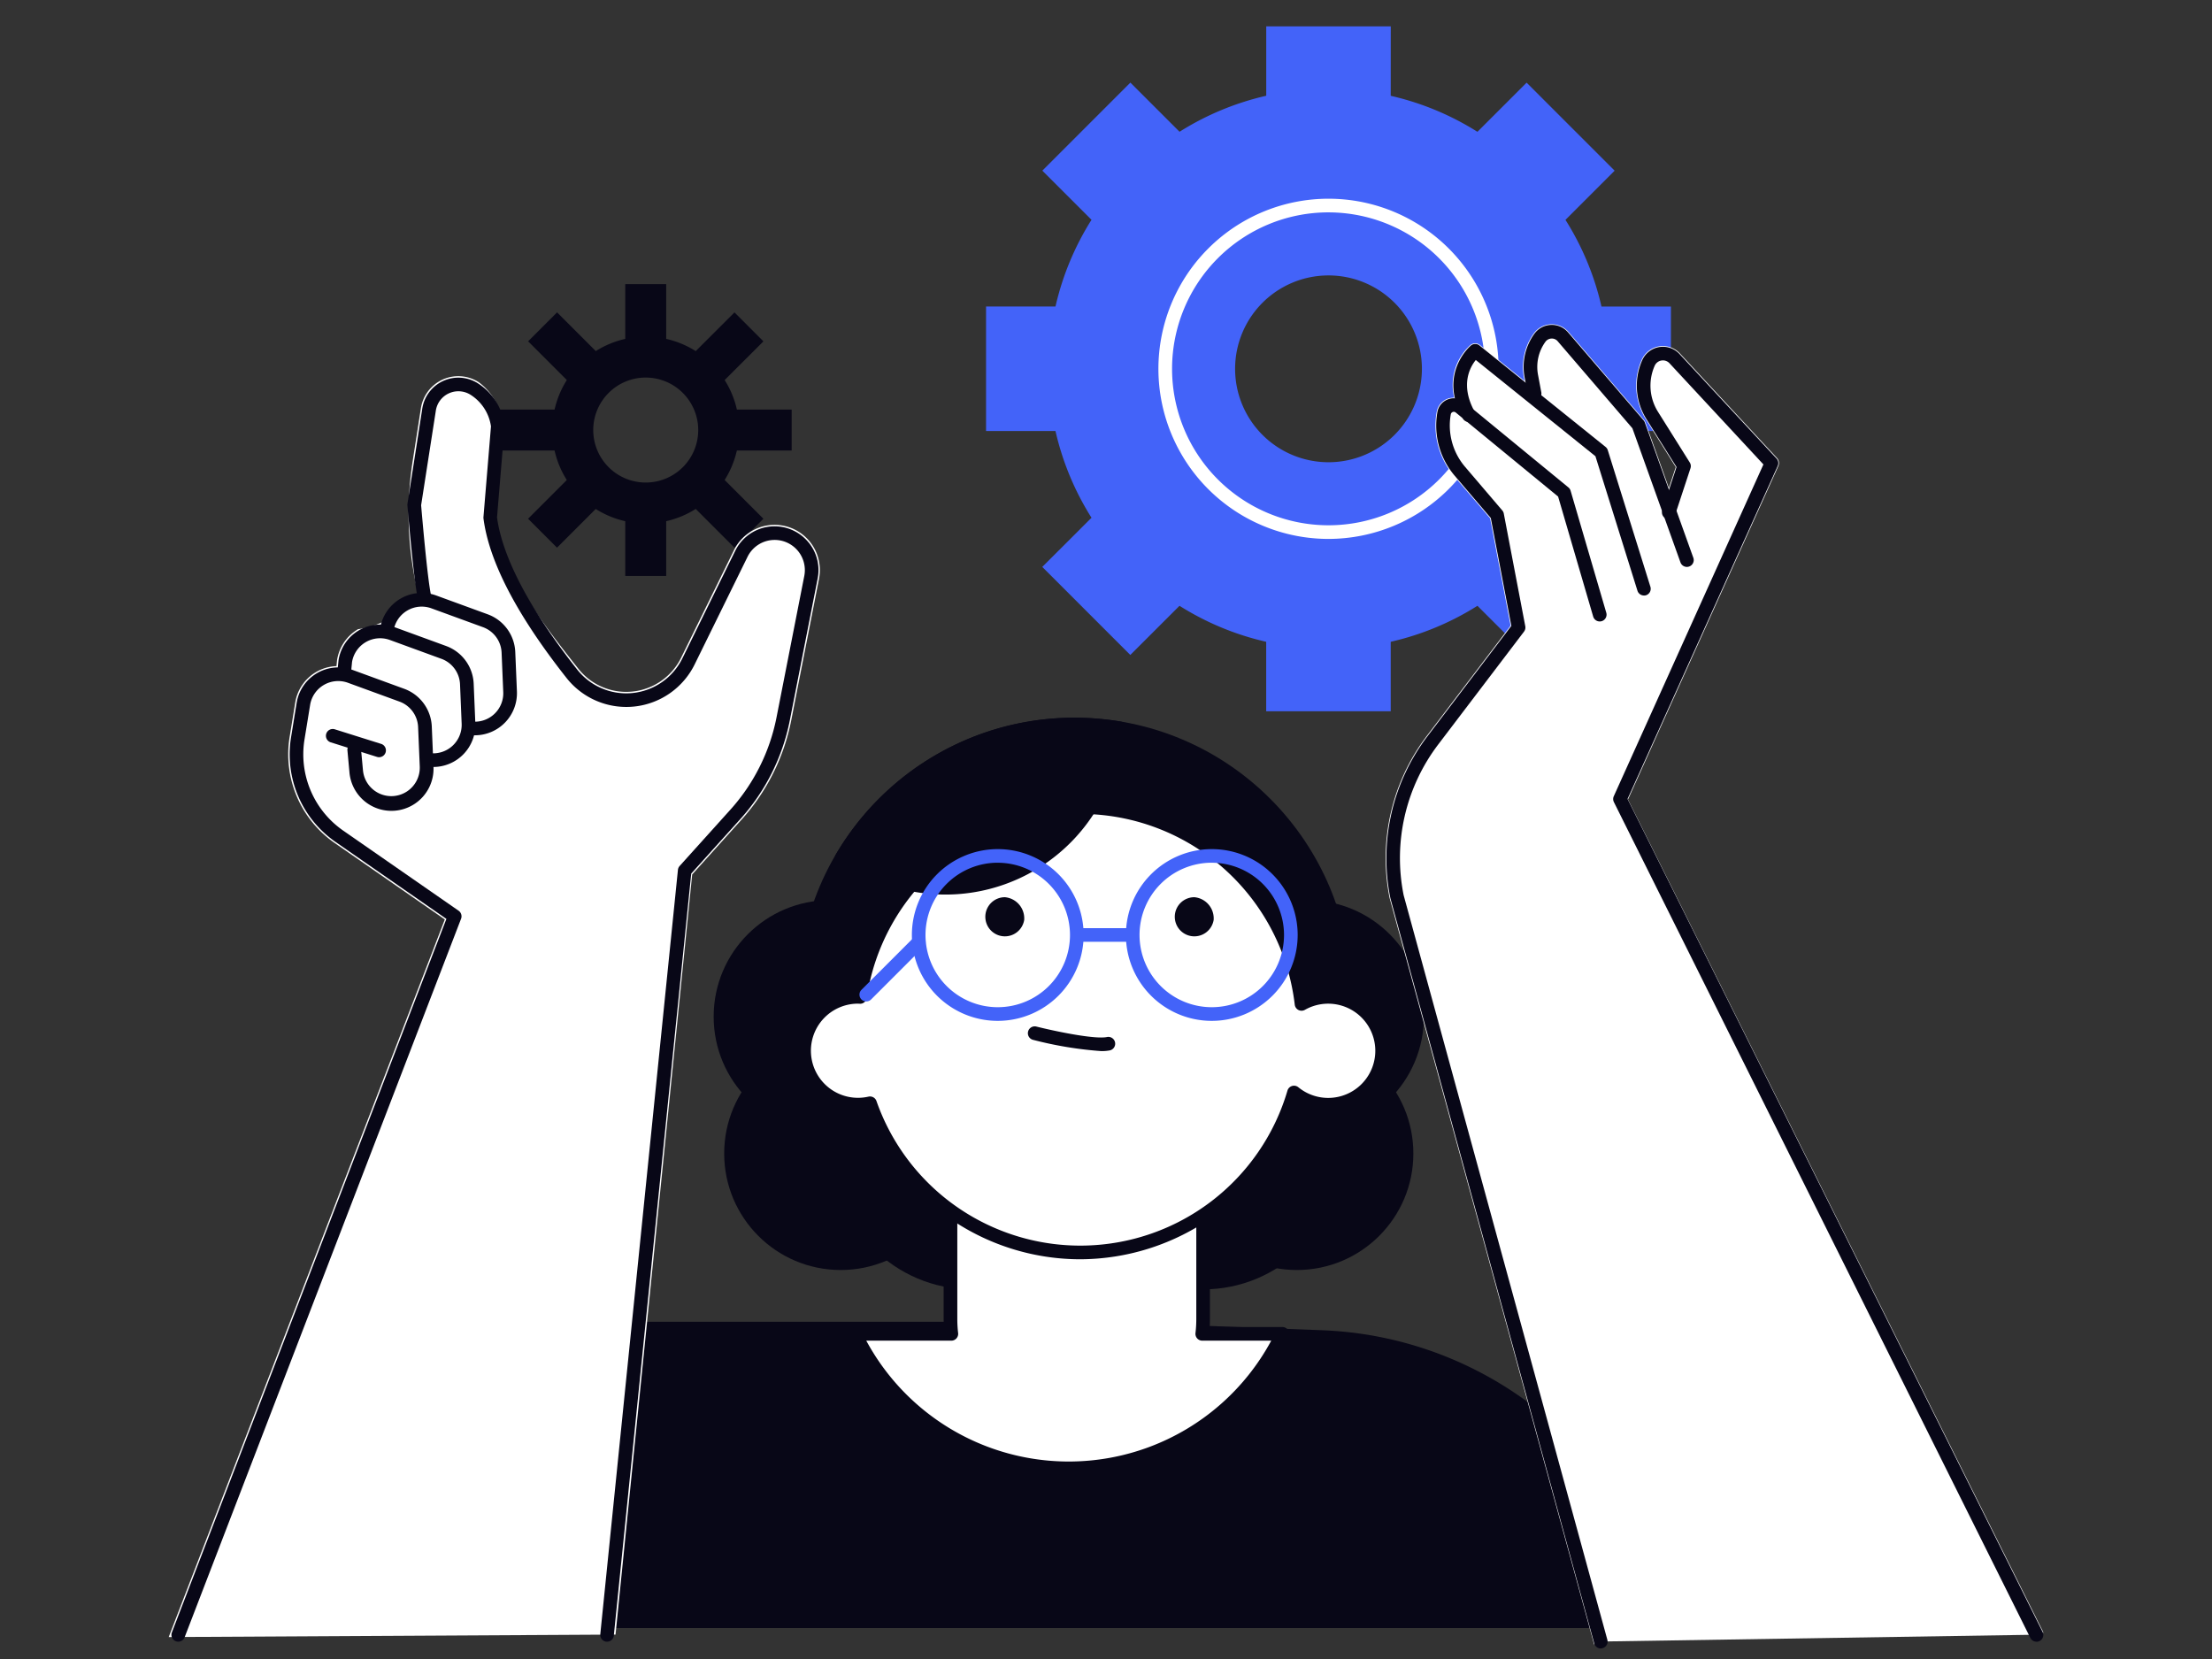 <?xml version="1.0" encoding="utf-8"?><svg xmlns="http://www.w3.org/2000/svg" xmlns:xlink="http://www.w3.org/1999/xlink" width="200" height="150" viewBox="0 0 200 150">
  <rect x="0" y="0" width="200" height="150" fill="#333333" stroke="none"/>
  <defs>
    <clipPath id="clip-path">
      <rect id="Rectangle_1486" data-name="Rectangle 1486" width="200" height="150" transform="translate(1153 1381)" fill="none" stroke="#707070" stroke-width="1"/>
    </clipPath>
  </defs>
  <g id="Groupe_5735" data-name="Groupe 5735" transform="translate(-1153 -1381)" clip-path="url(#clip-path)">
    <g id="Groupe_5906" data-name="Groupe 5906" transform="translate(-4639.567 669.258)">
      <path id="Tracé_5111" data-name="Tracé 5111" d="M5853.142,931.678l8.6-27.692h47.387l20.331.767a33.529,33.529,0,0,1,21.36,8.76l19.866,18.164Z" transform="translate(-17.363 -72.737)" fill="#080717"/>
      <g id="Groupe_5884" data-name="Groupe 5884" transform="translate(5837.758 737.431)">
        <g id="Groupe_5875" data-name="Groupe 5875" transform="translate(4.746 4.746)">
          <path id="Tracé_5112" data-name="Tracé 5112" d="M5872.491,776.492a8.447,8.447,0,1,1,8.448-8.448A8.457,8.457,0,0,1,5872.491,776.492Zm0-13.193a4.746,4.746,0,1,0,4.747,4.746A4.751,4.751,0,0,0,5872.491,763.3Z" transform="translate(-5864.044 -759.597)" fill="#080717"/>
        </g>
        <g id="Groupe_5876" data-name="Groupe 5876" transform="translate(0 11.343)">
          <rect id="Rectangle_1493" data-name="Rectangle 1493" width="6.597" height="3.701" fill="#080717"/>
        </g>
        <g id="Groupe_5877" data-name="Groupe 5877" transform="translate(19.791 11.343)">
          <rect id="Rectangle_1494" data-name="Rectangle 1494" width="6.597" height="3.701" fill="#080717"/>
        </g>
        <g id="Groupe_5878" data-name="Groupe 5878" transform="translate(11.343 0)">
          <rect id="Rectangle_1495" data-name="Rectangle 1495" width="3.701" height="6.597" fill="#080717"/>
        </g>
        <g id="Groupe_5879" data-name="Groupe 5879" transform="translate(11.343 19.79)">
          <rect id="Rectangle_1496" data-name="Rectangle 1496" width="3.701" height="6.597" fill="#080717"/>
        </g>
        <g id="Groupe_5880" data-name="Groupe 5880" transform="translate(16.549 2.556)">
          <rect id="Rectangle_1497" data-name="Rectangle 1497" width="6.598" height="3.701" transform="translate(0 4.664) rotate(-44.98)" fill="#080717"/>
        </g>
        <g id="Groupe_5881" data-name="Groupe 5881" transform="translate(2.555 16.549)">
          <rect id="Rectangle_1498" data-name="Rectangle 1498" width="6.596" height="3.701" transform="translate(0 4.664) rotate(-45)" fill="#080717"/>
        </g>
        <g id="Groupe_5882" data-name="Groupe 5882" transform="translate(2.559 2.554)">
          <rect id="Rectangle_1499" data-name="Rectangle 1499" width="3.702" height="6.598" transform="matrix(0.707, -0.707, 0.707, 0.707, 0, 2.617)" fill="#080717"/>
        </g>
        <g id="Groupe_5883" data-name="Groupe 5883" transform="translate(16.552 16.549)">
          <rect id="Rectangle_1500" data-name="Rectangle 1500" width="3.701" height="6.596" transform="translate(0 2.617) rotate(-45)" fill="#080717"/>
        </g>
      </g>
      <g id="Groupe_5886" data-name="Groupe 5886" transform="translate(5881.722 714.126)">
        <path id="Tracé_5113" data-name="Tracé 5113" d="M5964.209,714.126h-11.26V720.4a25.218,25.218,0,0,0-7.838,3.255l-4.447-4.445-7.96,7.961,4.446,4.445a25.176,25.176,0,0,0-3.256,7.839h-6.278v11.26h6.278a25.18,25.18,0,0,0,3.256,7.84L5932.7,763l7.96,7.961,4.447-4.445a25.16,25.16,0,0,0,7.838,3.254v6.279h11.26v-6.279a25.152,25.152,0,0,0,7.84-3.254l4.447,4.445,7.959-7.961-4.447-4.445a25.159,25.159,0,0,0,3.257-7.84h6.278V739.46h-6.278a25.155,25.155,0,0,0-3.257-7.839l4.447-4.445-7.959-7.961-4.447,4.445a25.21,25.21,0,0,0-7.84-3.255Zm2.815,30.964a8.445,8.445,0,1,1-8.445-8.445A8.444,8.444,0,0,1,5967.024,745.09Z" transform="translate(-5927.616 -714.126)" fill="#4363f9"/>
        <g id="Groupe_5885" data-name="Groupe 5885" transform="translate(15.583 15.584)">
          <path id="Tracé_5114" data-name="Tracé 5114" d="M5968.258,770.147a15.38,15.38,0,1,1,15.38-15.379A15.4,15.4,0,0,1,5968.258,770.147Zm0-29.526a14.146,14.146,0,1,0,14.146,14.146A14.162,14.162,0,0,0,5968.258,740.622Z" transform="translate(-5952.877 -739.388)" fill="#fff"/>
        </g>
      </g>
      <g id="Groupe_5892" data-name="Groupe 5892" transform="translate(5807.821 745.754)">
        <path id="Tracé_5115" data-name="Tracé 5115" d="M5822.8,807.586l9.984,6.931L5807.821,879.4l40.4-.223,6.931-68.728,4.458-4.948a18.867,18.867,0,0,0,4.5-9l2.509-12.785a4.09,4.09,0,0,0-4.6-4.836,4.09,4.09,0,0,0-3.087,2.244l-4.78,9.725a5.528,5.528,0,0,1-9.3.989c-2.913-3.688-6.959-8.8-7.556-13.465l.718-8.411a5.367,5.367,0,0,0-2.173-4.03,3.421,3.421,0,0,0-5.225,2.41l-.737,4.73a30.716,30.716,0,0,0,.377,11.506.715.715,0,0,0,.158.305,7.957,7.957,0,0,1-5.473,3.389,3.943,3.943,0,0,0-1.9,2.809l-.052.53a3.917,3.917,0,0,0-3.728,3.292l-.513,3.149A9.755,9.755,0,0,0,5822.8,807.586Z" transform="translate(-5807.821 -765.396)" fill="#fff"/>
        <g id="Groupe_5887" data-name="Groupe 5887" transform="translate(21.582 0.125)">
          <path id="Tracé_5116" data-name="Tracé 5116" d="M5860.86,879.895c-.021,0-.042,0-.063,0a.616.616,0,0,1-.551-.676l7.02-69.11a.616.616,0,0,1,.156-.35l4.586-5.09a17.512,17.512,0,0,0,4.173-8.348l2.509-12.785a2.731,2.731,0,0,0-5.131-1.73l-4.78,9.725a6.886,6.886,0,0,1-11.584,1.231c-4.487-5.681-7.014-10.537-7.512-14.434a.6.6,0,0,1,0-.13l.679-8.187a4.058,4.058,0,0,0-1.839-2.851,2.062,2.062,0,0,0-3.151,1.462l-1.326,8.521c.063.727.566,6.643.9,8.152a.617.617,0,1,1-1.2.27c-.377-1.683-.914-8.119-.937-8.392a.631.631,0,0,1,0-.146l1.336-8.583a3.3,3.3,0,0,1,5.035-2.324,5.287,5.287,0,0,1,2.408,3.8.575.575,0,0,1,0,.13l-.679,8.189c.483,3.612,2.989,8.369,7.249,13.762a5.653,5.653,0,0,0,9.509-1.011l4.779-9.725a3.965,3.965,0,0,1,6.433-.983,3.92,3.92,0,0,1,1.017,3.5l-2.509,12.785a18.749,18.749,0,0,1-4.468,8.936l-4.451,4.941-7,68.909A.616.616,0,0,1,5860.86,879.895Z" transform="translate(-5842.806 -765.598)" fill="#080717"/>
        </g>
        <g id="Groupe_5888" data-name="Groupe 5888" transform="translate(0.247 26.332)">
          <path id="Tracé_5117" data-name="Tracé 5117" d="M5808.839,896.171a.616.616,0,0,1-.576-.838l24.82-64.513-10.058-6.983a9.627,9.627,0,0,1-3.993-9.41l.512-3.149a3.808,3.808,0,0,1,5.066-2.965l4.652,1.7a3.8,3.8,0,0,1,2.5,3.417l.149,3.558a3.808,3.808,0,0,1-7.6.508l-.177-1.912a.617.617,0,0,1,1.229-.114l.176,1.912a2.574,2.574,0,0,0,5.135-.342l-.149-3.558a2.565,2.565,0,0,0-1.687-2.31l-4.653-1.7a2.573,2.573,0,0,0-3.424,2l-.512,3.148a8.389,8.389,0,0,0,3.479,8.2l10.457,7.259a.618.618,0,0,1,.224.728l-24.995,64.966A.616.616,0,0,1,5808.839,896.171Z" transform="translate(-5808.222 -808.081)" fill="#080717"/>
        </g>
        <g id="Groupe_5889" data-name="Groupe 5889" transform="translate(15.233 22.462)">
          <path id="Tracé_5118" data-name="Tracé 5118" d="M5841.2,814.682a3.829,3.829,0,0,1-.516-.035.617.617,0,0,1,.166-1.223,2.573,2.573,0,0,0,2.918-2.658l-.147-3.557a2.566,2.566,0,0,0-1.688-2.31l-4.653-1.7a2.573,2.573,0,0,0-3.424,2l-.109,1.134a.617.617,0,1,1-1.228-.12l.115-1.173a3.805,3.805,0,0,1,5.069-3l4.653,1.7a3.8,3.8,0,0,1,2.5,3.417l.148,3.557a3.807,3.807,0,0,1-3.8,3.967Z" transform="translate(-5832.514 -801.808)" fill="#080717"/>
        </g>
        <g id="Groupe_5890" data-name="Groupe 5890" transform="translate(19.109 19.601)">
          <path id="Tracé_5119" data-name="Tracé 5119" d="M5847.368,810.043a3.842,3.842,0,0,1-.517-.035.617.617,0,0,1,.167-1.223,2.572,2.572,0,0,0,2.918-2.657l-.149-3.557a2.566,2.566,0,0,0-1.687-2.31l-4.653-1.7a2.574,2.574,0,0,0-3.424,2,.617.617,0,0,1-1.217-.2,3.808,3.808,0,0,1,5.064-2.965l4.653,1.7a3.8,3.8,0,0,1,2.5,3.418l.149,3.557a3.808,3.808,0,0,1-3.8,3.967Z" transform="translate(-5838.797 -797.169)" fill="#080717"/>
        </g>
        <g id="Groupe_5891" data-name="Groupe 5891" transform="translate(14.225 31.903)">
          <path id="Tracé_5120" data-name="Tracé 5120" d="M5835.675,819.661a.628.628,0,0,1-.186-.028l-4.177-1.315a.617.617,0,1,1,.37-1.177l4.178,1.314a.617.617,0,0,1-.186,1.206Z" transform="translate(-5830.879 -817.112)" fill="#080717"/>
        </g>
      </g>
      <g id="Groupe_5900" data-name="Groupe 5900" transform="translate(5857.093 776.632)">
        <circle id="Ellipse_96" data-name="Ellipse 96" cx="10.535" cy="10.535" r="10.535" transform="translate(0.952 28.869)" fill="#080717"/>
        <circle id="Ellipse_97" data-name="Ellipse 97" cx="25.016" cy="25.016" r="25.016" transform="translate(7.614 0)" fill="#080717"/>
        <circle id="Ellipse_98" data-name="Ellipse 98" cx="12.547" cy="12.547" r="12.547" transform="translate(10.771 26.596)" fill="#080717"/>
        <circle id="Ellipse_99" data-name="Ellipse 99" cx="12.547" cy="12.547" r="12.547" transform="translate(31.709 26.596)" fill="#080717"/>
        <circle id="Ellipse_100" data-name="Ellipse 100" cx="10.535" cy="10.535" r="10.535" transform="translate(0 16.497)" fill="#080717"/>
        <circle id="Ellipse_101" data-name="Ellipse 101" cx="10.535" cy="10.535" r="10.535" transform="translate(42.194 28.869)" fill="#080717"/>
        <circle id="Ellipse_102" data-name="Ellipse 102" cx="10.535" cy="10.535" r="10.535" transform="translate(43.146 16.497)" fill="#080717"/>
        <g id="Groupe_5893" data-name="Groupe 5893" transform="translate(12.175 21.251)">
          <path id="Tracé_5121" data-name="Tracé 5121" d="M5939.816,884.743a11.641,11.641,0,0,0,.077-1.286V850.9h-22.842v32.557a11.408,11.408,0,0,0,.077,1.286h-8.7a21.421,21.421,0,0,0,38.629,0Z" transform="translate(-5907.813 -850.283)" fill="#fff"/>
          <path id="Tracé_5122" data-name="Tracé 5122" d="M5927.361,897.134a22.161,22.161,0,0,1-19.872-12.507.617.617,0,0,1,.557-.884h8.024c-.014-.23-.021-.452-.021-.669V850.517a.617.617,0,0,1,.617-.617h22.842a.617.617,0,0,1,.617.617v32.557c0,.217-.008.439-.021.669h6.57a.618.618,0,0,1,.557.884A22.162,22.162,0,0,1,5927.361,897.134Zm-18.308-12.157a20.8,20.8,0,0,0,36.615,0h-6.236a.617.617,0,0,1-.613-.685,11.024,11.024,0,0,0,.073-1.218v-31.94h-21.608v31.94a10.913,10.913,0,0,0,.074,1.218.617.617,0,0,1-.613.685Z" transform="translate(-5907.429 -849.9)" fill="#080717"/>
        </g>
        <g id="Groupe_5894" data-name="Groupe 5894" transform="translate(7.558 7.451)">
          <path id="Tracé_5123" data-name="Tracé 5123" d="M5948.33,845.7a4.842,4.842,0,0,0-2.408.639,20.141,20.141,0,0,0-39.928-.63c-.059,0-.117-.009-.175-.009a4.875,4.875,0,1,0,1.087,9.623,20.143,20.143,0,0,0,38.337-.976,4.875,4.875,0,1,0,3.086-8.648Z" transform="translate(-5900.327 -827.913)" fill="#fff"/>
          <path id="Tracé_5124" data-name="Tracé 5124" d="M5925.536,869.047a20.787,20.787,0,0,1-19.415-13.406,5.491,5.491,0,1,1-1.036-10.928,20.759,20.759,0,0,1,40.953.334,5.491,5.491,0,1,1-.842,9.9A20.875,20.875,0,0,1,5925.536,869.047Zm-19.012-14.72a.618.618,0,0,1,.582.413,19.526,19.526,0,0,0,37.162-.946.617.617,0,0,1,.983-.3,4.26,4.26,0,1,0,.594-7,.617.617,0,0,1-.918-.466,19.524,19.524,0,0,0-38.7-.611.6.6,0,0,1-.636.526l-.15-.008a4.257,4.257,0,1,0,.952,8.405A.607.607,0,0,1,5906.524,854.327Z" transform="translate(-5899.944 -827.53)" fill="#080717"/>
        </g>
        <path id="Tracé_5125" data-name="Tracé 5125" d="M5927.14,815.451a25,25,0,0,0-21.651,12.491,15.969,15.969,0,0,0,25.944-12.117A25.176,25.176,0,0,0,5927.14,815.451Z" transform="translate(-5894.51 -815.451)" fill="#080717"/>
        <g id="Groupe_5895" data-name="Groupe 5895" transform="translate(28.411 27.912)">
          <path id="Tracé_5126" data-name="Tracé 5126" d="M5940.39,862.933a34.1,34.1,0,0,1-6.175-1.019.617.617,0,1,1,.3-1.2c1.374.343,5.2,1.187,6.392.945a.617.617,0,0,1,.242,1.21A3.976,3.976,0,0,1,5940.39,862.933Z" transform="translate(-5933.747 -860.698)" fill="#080717"/>
        </g>
        <g id="Groupe_5896" data-name="Groupe 5896" transform="translate(17.921 11.882)">
          <path id="Tracé_5127" data-name="Tracé 5127" d="M5924.509,850.243a7.765,7.765,0,1,1,7.765-7.765A7.774,7.774,0,0,1,5924.509,850.243Zm0-14.3a6.532,6.532,0,1,0,6.531,6.532A6.539,6.539,0,0,0,5924.509,835.946Z" transform="translate(-5916.743 -834.712)" fill="#4363f9"/>
        </g>
        <g id="Groupe_5897" data-name="Groupe 5897" transform="translate(37.273 11.882)">
          <path id="Tracé_5128" data-name="Tracé 5128" d="M5955.879,850.243a7.765,7.765,0,1,1,7.765-7.765A7.774,7.774,0,0,1,5955.879,850.243Zm0-14.3a6.532,6.532,0,1,0,6.531,6.532A6.539,6.539,0,0,0,5955.879,835.946Z" transform="translate(-5948.113 -834.712)" fill="#4363f9"/>
        </g>
        <g id="Groupe_5898" data-name="Groupe 5898" transform="translate(13.183 19.665)">
          <path id="Tracé_5129" data-name="Tracé 5129" d="M5909.68,853.321a.617.617,0,0,1-.436-1.053l4.759-4.759a.617.617,0,0,1,.872.872l-4.759,4.759A.612.612,0,0,1,5909.68,853.321Z" transform="translate(-5909.063 -847.328)" fill="#4363f9"/>
        </g>
        <g id="Groupe_5899" data-name="Groupe 5899" transform="translate(32.535 19.03)">
          <path id="Tracé_5130" data-name="Tracé 5130" d="M5945.491,847.534h-4.441a.617.617,0,1,1,0-1.234h4.441a.617.617,0,1,1,0,1.234Z" transform="translate(-5940.433 -846.3)" fill="#4363f9"/>
        </g>
        <path id="Tracé_5131" data-name="Tracé 5131" d="M5931.038,843.826a1.769,1.769,0,1,1-1.745-2.062A1.923,1.923,0,0,1,5931.038,843.826Z" transform="translate(-5902.961 -825.532)" fill="#080717"/>
        <path id="Tracé_5132" data-name="Tracé 5132" d="M5958.808,843.826a1.769,1.769,0,1,1-1.745-2.062A1.923,1.923,0,0,1,5958.808,843.826Z" transform="translate(-5913.601 -825.532)" fill="#080717"/>
      </g>
      <path id="Tracé_5133" data-name="Tracé 5133" d="M6021.572,769.878l-8.77-9.447a2.1,2.1,0,0,0-3.467.58,5.739,5.739,0,0,0,.387,5.376l2.7,4.312-.622,1.886-2.127-5.936a.688.688,0,0,0-.124-.212l-6.826-7.953a2,2,0,0,0-3.137.128,5.167,5.167,0,0,0-.9,3.962l.062.334-4.04-3.249a.673.673,0,0,0-.847,0,4.866,4.866,0,0,0-1.474,4.771,1.569,1.569,0,0,0-.583.086,1.541,1.541,0,0,0-1,1.2,7.041,7.041,0,0,0,1.584,5.812l3.246,3.8,1.854,9.712-7.576,9.967a18.273,18.273,0,0,0-3.364,14.659l18.5,67.514c.042.209-.075-.147.117-.055s.29-.139.473-.226l.024-.011,39.386-.616c.289-.152.677.035.579-.276L6008.1,800.757l13.592-30.144A.676.676,0,0,0,6021.572,769.878Z" transform="translate(-68.338 -16.727)" fill="#fff"/>
      <g id="Groupe_5905" data-name="Groupe 5905" transform="translate(5917.921 741.118)">
        <g id="Groupe_5901" data-name="Groupe 5901" transform="translate(20.503 1.97)">
          <path id="Tracé_5134" data-name="Tracé 5134" d="M6057.806,878.162a.618.618,0,0,1-.553-.341L6019.6,802.249a.617.617,0,0,1-.01-.529l13.529-30-8.491-9.147a.813.813,0,0,0-1.34.225,4.448,4.448,0,0,0,.3,4.167l2.873,4.58a.614.614,0,0,1,.063.521l-1.372,4.165a.617.617,0,1,1-1.172-.385l1.282-3.89-2.719-4.334a5.679,5.679,0,0,1-.384-5.321,2.048,2.048,0,0,1,3.373-.565l8.77,9.447a.617.617,0,0,1,.11.673l-13.577,30.112,37.524,75.309a.616.616,0,0,1-.552.892Z" transform="translate(-6019.535 -761.074)" fill="#080717"/>
        </g>
        <g id="Groupe_5902" data-name="Groupe 5902" transform="translate(12.406 0)">
          <path id="Tracé_5135" data-name="Tracé 5135" d="M6021.171,779.762a.618.618,0,0,1-.581-.408l-4.346-12.126-6.751-7.866a.686.686,0,0,0-.568-.247.706.706,0,0,0-.545.292,3.873,3.873,0,0,0-.673,2.968l.3,1.6a.617.617,0,0,1-1.214.224l-.3-1.6a5.111,5.111,0,0,1,.888-3.918,1.944,1.944,0,0,1,3.048-.123l6.827,7.953a.629.629,0,0,1,.112.193l4.385,12.232a.617.617,0,0,1-.581.825Z" transform="translate(-6006.409 -757.88)" fill="#080717"/>
        </g>
        <g id="Groupe_5903" data-name="Groupe 5903" transform="translate(6.059 1.722)">
          <path id="Tracé_5136" data-name="Tracé 5136" d="M6013.348,783.417a.618.618,0,0,1-.589-.433l-3.8-12.161-10.817-8.7c-.545.675-1.427,2.294-.088,4.7a.617.617,0,0,1-1.078.6c-2.284-4.1.7-6.585.726-6.61a.616.616,0,0,1,.776,0l11.4,9.171a.615.615,0,0,1,.2.3l3.852,12.341a.616.616,0,0,1-.405.772A.6.6,0,0,1,6013.348,783.417Z" transform="translate(-5996.12 -760.672)" fill="#080717"/>
        </g>
        <g id="Groupe_5904" data-name="Groupe 5904" transform="translate(0 6.63)">
          <path id="Tracé_5137" data-name="Tracé 5137" d="M6005.685,881.671a.617.617,0,0,1-.595-.454l-18.429-67.365a18.23,18.23,0,0,1,3.344-14.655l7.59-9.987-1.86-9.752-3.256-3.815a6.985,6.985,0,0,1-1.571-5.765,1.51,1.51,0,0,1,2.443-.906l9.4,7.717a.613.613,0,0,1,.2.3l3.227,11.032a.617.617,0,0,1-1.185.345l-3.172-10.849-9.257-7.6a.276.276,0,0,0-.446.165,5.755,5.755,0,0,0,1.294,4.751l3.362,3.939a.613.613,0,0,1,.137.285l1.943,10.183a.619.619,0,0,1-.115.489l-7.758,10.206a16.986,16.986,0,0,0-3.126,13.623l18.419,67.324a.617.617,0,0,1-.432.758A.624.624,0,0,1,6005.685,881.671Z" transform="translate(-5986.298 -768.627)" fill="#080717"/>
        </g>
      </g>
    </g>
  </g>
</svg>
